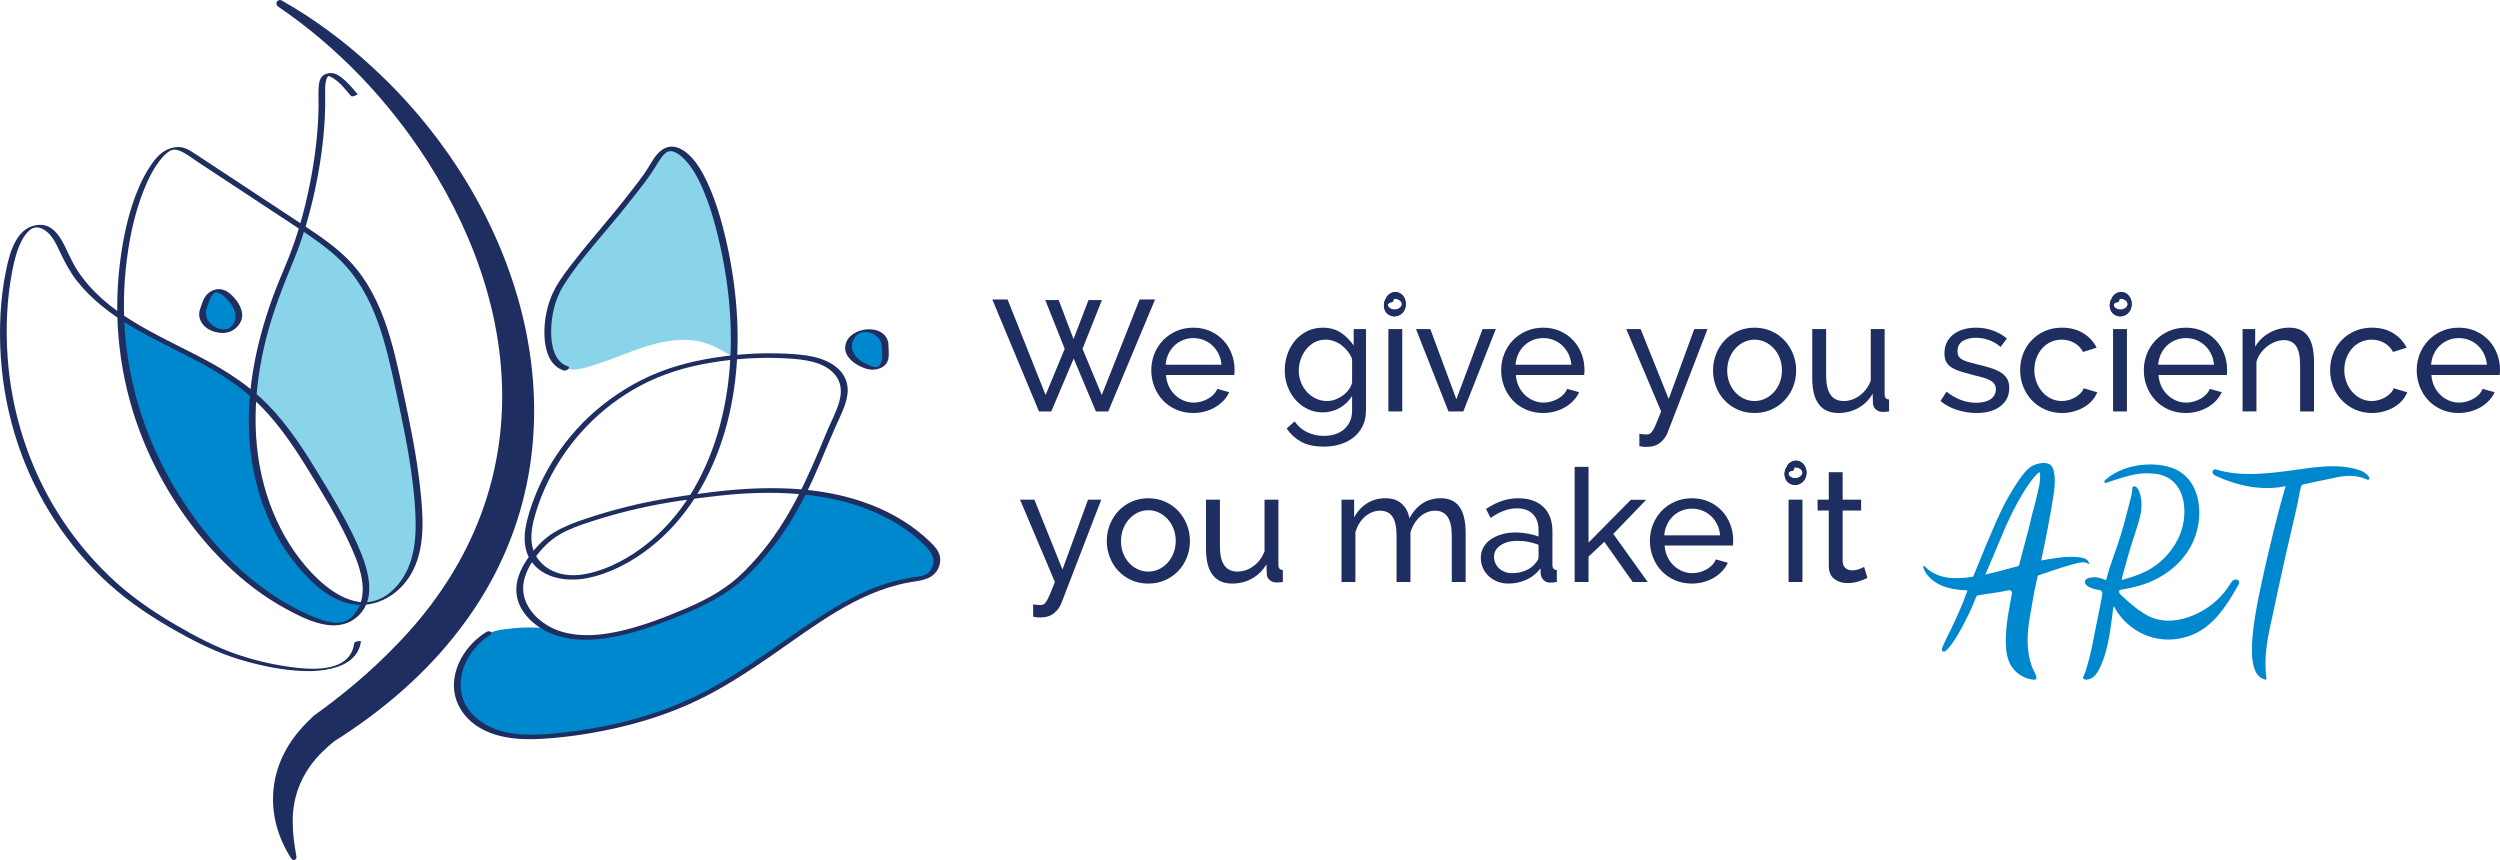<?xml version="1.0" encoding="UTF-8"?><svg id="a" xmlns="http://www.w3.org/2000/svg" width="62.258cm" height="21.417cm" viewBox="0 0 1764.783 607.087"><defs><style>.b{fill:#1f2e60;}.b,.c,.d{stroke-width:0px;}.c{fill:#8ad4ea;}.d{fill:#0088ce;}.e{fill:#19abdd;stroke:#1f2e60;stroke-linecap:round;stroke-miterlimit:10;stroke-width:2.282px;}</style></defs><path class="c" d="M289.077,308.906l-13.146-60.702-13.193-37.135-12.669-19.945-20.503-19.211-14.011-9.792-15.624,35.233s-20.211,50.954-20.693,81.919l10.098,9.787,15.478,19.027,12.591,18.88,19.299,32.433,14.557,28.595,6.746,22.138-1.251,12.565c.526,1.123,1.028,2.261,1.48,3.417l7.445-1.143,10.25-6.837,9.413-7.817,8.795-20.004,1.639-31.166-6.701-50.242Z"/><path class="d" d="M256.416,426.103l-9.426-1.303-13.412-6.222-10.376-8.108-19.321-22.828-15.412-30.518-7.132-25.434-3.29-29.526.575-21.79-.575-2.254,2.321,2.25c-.048-.109-.094-.21-.142-.321-8.679-11.465-56.416-34.934-56.416-34.934l-38.152-19.745,5.658,44.687,15.704,47.782,23.273,41.498,29.318,35.823,33.998,27.683,29.048,14.866,14.065,3.051,10.845-2.804,6.774-6.749,2.445-4.868.613-.094c-.254-.653-.525-1.301-.804-1.945l-.18,1.805Z"/><path class="e" d="M143.573,219.311c-.679,2.78-.021,5.806,1.54,8.205,1.56,2.399,3.966,4.187,6.623,5.247,3.068,1.224,6.562,1.502,9.698.466,3.136-1.037,5.855-3.458,6.958-6.572,1.001-2.824.639-6.005-.509-8.772-1.148-2.767-3.03-5.17-5.074-7.36-2.664-2.854-6.247-5.597-10.087-4.893-2.749.504-4.932,2.752-6.053,5.312-1.121,2.56-3.097,8.367-3.097,8.367Z"/><path class="b" d="M252.454,66.46c-2.795-3.38-5.688-6.715-8.931-9.676-1.89-1.725-3.958-3.473-6.335-4.488-3.191-1.362-7.844-.846-10.124,2-1.796,2.241-2.036,5.619-2.177,8.37-.227,4.419.05,8.865-.024,13.287-.304,18.154-2.612,36.293-6.159,54.086-3.529,17.703-8.332,35.253-15.005,52.041-3.587,9.024-7.559,17.869-10.899,26.994-3.608,9.858-6.782,19.879-9.393,30.048-5.028,19.588-7.977,39.775-7.79,60.024.33,35.621,10.976,72.055,33.827,99.84,10.778,13.106,25.364,26.889,43.233,27.956,16.861,1.006,31.973-10,39.134-24.771,8.721-17.988,6.78-39.547,4.669-58.786-2.384-21.724-6.787-43.159-11.37-64.507-7.59-35.358-15.128-73.511-42.921-99.097-7.133-6.566-15.069-12.183-23.111-17.569-8.825-5.91-17.727-11.706-26.595-17.551-18.393-12.122-36.78-24.252-55.178-36.366-3.739-2.462-7.545-4.758-12.185-4.495-4.088.231-8.049,1.88-11.249,4.404-3.459,2.728-6.091,6.376-8.457,10.05-2.604,4.042-4.85,8.307-6.806,12.696-7.836,17.582-11.855,37.157-14.116,56.194-4.616,38.876.002,78.84,13.494,115.598,13.001,35.42,34.246,68.718,61.222,95.147,12.709,12.451,26.963,23.4,42.62,31.892,14.281,7.746,35.112,18.394,49.9,5.989,15.797-13.252,7.271-36.519.327-52.018-8.181-18.261-18.874-35.485-29.279-52.544-9.742-15.972-20.252-31.646-33.297-45.141-13.47-13.934-29.669-24.253-46.719-33.252-31.584-16.668-68.037-30.949-88.311-62.203-4.359-6.719-6.986-14.261-11.024-21.139-3.361-5.724-8.144-10.948-15.288-10.758-16.156.429-21.068,18.772-23.762,31.639C.141,210.587-.782,231.864.591,252.452c1.394,20.918,5.507,41.658,12.212,61.521,12.668,37.531,34.84,71.713,64.217,98.33,14.684,13.305,31.321,24.121,48.554,33.809,13.892,7.809,28.295,14.771,43.567,19.421,11.323,3.448,22.981,6.053,34.751,7.368,11.315,1.264,23.259,1.515,34.191-2.121,8.648-2.876,15.496-8.664,16.724-18.067.054-.417-4.55-.086-4.726,1.266-2.919,22.35-33.549,18.701-49.265,16.239-10.847-1.699-21.607-4.314-32.025-7.781-16.097-5.357-31.216-13.395-45.813-21.946-16.357-9.582-31.922-20.479-45.637-33.616-13.937-13.349-26.251-28.413-36.488-44.776-20.675-33.049-32.773-71.305-35.484-110.16-1.4-20.055-.575-40.711,3.256-60.474,1.422-7.336,3.235-14.924,6.727-21.591,1.514-2.892,3.41-5.737,6.034-7.737,2.595-1.977,5.489-2.011,8.44-.642,6.215,2.882,9.555,10.04,12.305,15.905,3.479,7.422,7.138,14.47,12.223,20.951,10.241,13.052,23.688,23.218,37.805,31.74,15.582,9.406,32.236,16.843,48.267,25.422,16.287,8.715,31.692,18.777,44.589,32.12,12.636,13.072,22.861,28.241,32.333,43.694,10.043,16.384,20.255,32.948,28.446,50.352,7.18,15.254,16.859,37.461,3.876,52.388-3.028,3.481-6.903,5.56-11.57,5.558-5.006-.002-9.942-1.51-14.567-3.309-7.855-3.056-15.439-6.901-22.692-11.185-29.544-17.45-53.505-43.265-72.03-71.91-20.956-32.403-34.745-68.833-39.448-107.189-2.29-18.681-2.499-37.62-.567-56.343,1.927-18.672,5.644-37.681,12.593-55.175,3.274-8.244,7.416-16.777,13.319-23.488,1.475-1.677,3.164-3.287,5.095-4.431,2.212-1.31,4.377-1.181,6.755-.28,4.485,1.7,8.509,5.012,12.484,7.632,17.631,11.62,35.262,23.24,52.893,34.86,8.334,5.492,16.718,10.916,24.978,16.519,7.815,5.301,15.48,10.897,22.318,17.433,12.723,12.161,21.306,27.617,27.299,44.033,6.091,16.687,9.721,34.139,13.449,51.468,4.377,20.346,8.637,40.752,11.194,61.421,1.239,10.015,2.207,20.133,2.24,30.232.032,9.64-.93,19.407-4.288,28.505-5.483,14.856-19.004,29.094-36.087,26.407-8.889-1.398-16.929-6.199-23.798-11.822-6.665-5.457-12.573-11.902-17.808-18.728-10.376-13.528-18.043-29.02-23.157-45.256-11.264-35.762-9.546-74.04-.402-110.066,4.815-18.971,11.903-36.976,19.366-55.022,6.544-15.823,11.307-32.392,14.933-49.111,3.685-16.992,6.223-34.287,7.12-51.659.313-6.059.304-12.103.256-18.166-.024-3.013-.032-6.218.908-9.113.375-1.155,1.038-1.857,1.636-2.832.133-.217.269-.084-.215.044.619-.164-1.085.318-1.081.253-.004.056-.098-.101.1.005.612.328,1.525.361,2.195.677,5.916,2.789,10.588,8.807,14.634,13.7.876,1.06,4.97-.972,4.726-1.266h0Z"/><path class="b" d="M205.688,606.179c-19.041-29.426-17.177-64.17,6.059-90.881,3.067-3.587,6.354-6.918,9.756-10.058,20.861-14.93,40.502-31.389,58.003-49.633,97.322-99.443,94.605-228.162,22.358-341.604-27.438-42.866-63.444-80.744-105.652-109.439-1.144-.77-1.447-2.322-.677-3.466.731-1.086,2.179-1.408,3.301-.779,22.715,12.851,43.885,28.545,63.181,46.31,110.977,101.165,160.257,269.412,62.941,396.971-24.264,32.158-55.728,58.756-89.492,79.984,0,0,1.101-.838,1.101-.838-3.01,2.383-5.858,4.903-8.522,7.544-13.753,13.069-21.731,30.667-21.398,49.952-.033,7.958,1.117,16.153,2.635,24.524.194,1.07-.517,2.095-1.587,2.288-.808.146-1.591-.225-2.009-.876h0Z"/><path class="d" d="M143.203,219.076c-.679,2.78-.021,5.806,1.54,8.205,1.56,2.399,3.966,4.187,6.623,5.247,3.068,1.224,6.562,1.502,9.698.466,3.136-1.037,5.855-3.458,6.958-6.572,1.001-2.824.639-6.005-.509-8.772-1.148-2.767-3.03-5.17-5.074-7.36-2.664-2.854-6.247-5.597-10.087-4.893-2.749.504-4.932,2.752-6.053,5.312-1.121,2.56-3.097,8.367-3.097,8.367Z"/><path class="b" d="M140.859,219.445c-1.493,6.843,3.64,12.682,9.928,14.556,6.232,1.858,14.355.194,18.23-5.39,4.193-6.041.891-13.197-3.41-18.12-2.091-2.392-4.538-4.733-7.607-5.78-3.305-1.127-7.166-.404-10.033,1.521-4.265,2.863-5.542,8.618-7.107,13.213-.405,1.188,4.226.619,4.688-.736,1.013-2.972,1.934-6.104,3.355-8.91.862-1.703,2.352-3.735,4.457-3.305,2.514.513,4.673,2.394,6.414,4.176,3.835,3.926,7.612,9.433,6.178,15.218-.565,2.28-2.004,4.336-4.003,5.587-2.065,1.292-4.574,1.246-6.87.641-5.864-1.545-10.921-7.033-9.53-13.407.294-1.349-4.394-.607-4.688.736Z"/><path class="c" d="M431.683,253.443c-3.948,1.469-7.918,2.874-11.948,4.103-7.112,2.169-16.938,5.929-23.274.557-1.46-1.238-2.528-2.876-3.784-4.305-1.032-1.174-2.97-2.706-3.549-4.19-.191-.49-1.895-23.424-1.895-23.424l5.711-20.084,14.241-21.105,23.225-28.303,14.316-17.689,10.88-14.415,9.279-13.848,4.722-4.484,4.466-1.153,6.934,2.608,4.325,3.71,11.968,18.742,14.017,45.579,6.135,41.317s0,29.663,0,29.663c0,1.68.19,3.424-.45,4.842-9.072-5.16-16.946-10.012-27.655-11.261-14.608-1.704-29.235,2.529-43.037,7.609-4.89,1.8-9.741,3.715-14.626,5.532Z"/><path class="d" d="M379.285,443.05c-1.958-.083-3.919-.119-5.879-.108-5.017.028-10.033.364-15.009,1.005-5.574.718-11.318,1.358-15.993,4.744l-5.791,4.798-7.315,9.003-4.066,10.552s-1.672,10.592-1.672,11.056.975,9.99.975,9.99l5.412,9.496,9.282,8.104,13.597,6.414,12.336,1.639h18.695l37.349-3.869,28.26-7.189,34.825-11.671,25.887-13.936,34.189-22.123,41.611-28.183,20.535-11.387,12.886-5.617,19.27-5.616,14.158-3.445,6.411-2.787s1.567-4.857,1.688-5.435c.122-.578.82-3.856.82-3.856l-1.672-2.044-.809-3.498-22.468-19.476-26.301-12.893-27.737-7.25-15.196-2.255-3.557,8.302-9.477,15.794-11.774,16.538-20.883,21.185-33.122,21.181-13.506,4.667s-15.853,5.793-19.198,6.695c-3.345.902-22.484,7.034-27.129,7.777-4.645.743-20.997.929-21.555.929s-17.715-4.026-17.715-4.026c0,0-2.955-2.206-2.96-2.21-.548-.408-1.691-.383-2.346-.572-1.079-.311-2.291-.28-3.415-.343-.548-.031-1.095-.057-1.643-.081Z"/><path class="b" d="M342.989,446.316c-11.4,7.213-20.416,19.343-22.273,32.899-2.036,14.858,6.119,28.004,18.945,35.121,15.246,8.459,33.65,8.121,50.517,6.662,18.562-1.606,37.272-4.914,55.292-9.634,18.272-4.786,36.167-11.37,52.972-20.017,16.111-8.289,31.272-18.266,46.173-28.536,29.98-20.663,60.224-44.896,96.938-51.646,7.322-1.346,15.589-1.505,19.99-8.503,1.763-2.803,2.599-6.543,1.951-9.808-.772-3.891-3.563-7.087-6.307-9.783-11.94-11.73-26.436-20.529-41.985-26.607-35.738-13.968-75.69-13.603-113.219-9.038-19.767,2.404-39.418,5.332-58.767,10.111-9.596,2.37-19.1,5.114-28.483,8.225-7.933,2.631-15.846,5.461-23.065,9.735-7.194,4.258-12.952,10.239-17.864,16.95-4.869,6.654-8.98,14.423-9.33,22.828-.704,16.909,15.234,29.74,30.112,33.879,17.577,4.889,36.861,1.642,54.058-3.291,9.105-2.612,18.007-5.902,26.806-9.396,8.012-3.181,15.987-6.491,23.661-10.429,7.351-3.772,14.435-8.104,20.917-13.24,7.09-5.618,13.296-12.196,19.237-18.993,11.72-13.409,21.19-28.478,29.233-44.334,8.014-15.8,14.242-32.312,21.426-48.476,3.188-7.173,7.095-14.39,8.254-22.252,1.001-6.787-1.12-13.347-6.114-18.102-9.624-9.165-24.621-10.367-37.215-10.985-18.916-.927-37.93.48-56.556,3.854-18.096,3.279-35.314,8.849-51.383,17.9-14.845,8.361-28.37,18.941-39.814,31.58-10.972,12.117-20.065,25.979-26.751,40.896-3.356,7.487-6.24,15.299-8.219,23.269-2.053,8.27-2.956,17.512.832,25.44,7.411,15.51,26.494,18.527,41.719,15.48,16.065-3.214,31.403-11.482,44.221-21.509,26.051-20.378,43.177-49.819,52.538-81.211,9.72-32.595,11.229-67.347,7.178-100.993-2.082-17.289-5.489-34.618-10.358-51.341-2.501-8.587-5.509-17.049-9.361-25.129-3.023-6.342-6.526-12.516-11.48-17.569-4.392-4.481-10.594-8.487-17.07-6.14-6.04,2.189-9.363,8.596-12.522,13.743-4.72,7.691-10.635,14.791-16.168,21.907-5.616,7.223-11.498,14.231-17.381,21.237-6.043,7.195-12.091,14.39-17.869,21.802-5.057,6.487-10.364,13.152-14.351,20.37-5.711,10.339-8.3,22.977-7.688,34.73.489,9.405,3.625,20.317,13.557,23.553,1.867.608,5.561-2.094,2.778-3.001-9.592-3.125-11.646-15.363-11.651-24.077-.006-11.147,2.645-23.112,8.574-32.651,9.176-14.762,20.876-27.982,32.02-41.259,5.567-6.633,11.105-13.289,16.413-20.132,5.314-6.849,10.99-13.686,15.608-21.032,1.583-2.519,3.029-5.137,4.796-7.536,1.439-1.954,3.474-4.682,6.058-5.078,2.768-.424,5.628,1.417,7.706,3.017,2.76,2.124,5.068,4.849,7.123,7.641,4.321,5.869,7.415,12.578,10.145,19.304,3.201,7.89,5.738,16.039,7.882,24.274,8.229,31.603,12.265,64.54,9.848,97.174-2.383,32.169-11.043,64.348-28.371,91.788-8.134,12.88-18.327,24.586-30.266,34.074-12.2,9.695-26.615,17.651-41.96,20.911-8.126,1.727-16.857,1.657-24.49-1.928-6.838-3.212-12.22-8.895-14.123-16.3-2.103-8.182-.172-16.877,2.21-24.777,2.261-7.503,5.155-14.813,8.574-21.863,14.009-28.882,37.043-52.806,65.373-67.904,15.51-8.266,32.02-13.196,49.307-16.096,17.908-3.004,36.187-4.176,54.321-3.063,11.469.704,25.962,2.061,33.779,11.648,4.593,5.634,4.741,12.377,2.805,19.121-2.145,7.471-5.999,14.383-8.947,21.551-12.89,31.343-26.431,62.752-49.101,88.426-5.692,6.447-11.633,12.679-18.456,17.946-6.226,4.807-12.972,8.877-19.994,12.406-7.306,3.672-14.866,6.805-22.462,9.82-8.399,3.334-16.887,6.461-25.578,8.953-16.451,4.716-35.086,8.013-51.833,2.872-14.882-4.568-29.553-18.442-26.242-35.283,1.587-8.07,6.341-15.245,11.579-21.425,5.224-6.166,11.18-10.827,18.499-14.287,7.591-3.589,15.685-6.12,23.696-8.581,9.075-2.788,18.255-5.235,27.514-7.336,18.486-4.195,37.295-6.778,56.122-8.876,18.635-2.076,37.451-2.805,56.157-1.259,17.416,1.439,34.766,4.896,50.987,11.514,14.628,5.968,28.996,14.662,39.883,26.242,2.771,2.947,5.132,6.431,4.615,10.651-.367,2.995-1.681,5.87-4.165,7.679-3.064,2.232-7.407,2.246-11.008,2.873-4.223.735-8.435,1.545-12.584,2.631-16.978,4.444-32.92,12.941-47.724,22.189-29.293,18.299-56.111,40.472-86.926,56.323-31.768,16.34-67.28,25.15-102.715,28.694-16.19,1.619-34.297,2.587-49.191-5.139-6.571-3.409-12.447-8.464-15.943-15.073-2.995-5.662-3.947-12.195-3.082-18.509,1.729-12.616,9.957-23.817,20.578-30.538.836-.529,1.186-1.623.302-2.264-.958-.694-2.494-.226-3.377.332h0Z"/><path class="d" d="M624.72,242.757c-.428-2.829-2.188-5.378-4.543-7.004-2.355-1.626-5.259-2.365-8.121-2.336-3.303.034-6.641,1.105-9.147,3.256-2.507,2.151-4.101,5.424-3.938,8.723.148,2.992,1.692,5.797,3.806,7.92,2.114,2.123,4.767,3.63,7.49,4.879,3.549,1.627,7.905,2.802,11.19.692,2.351-1.511,3.516-4.42,3.579-7.214.063-2.794-.316-8.916-.316-8.916Z"/><path class="b" d="M627.084,242.124c-2.502-14.423-27.53-11.717-30.246,1.249-1.46,6.973,4.327,12.229,9.981,15.036,3.037,1.508,6.319,2.712,9.761,2.525,3.244-.176,6.805-1.348,8.866-3.992,1.92-2.464,2.013-5.491,1.931-8.474-.058-2.116-.163-4.232-.294-6.345-.047-.767-4.803.017-4.726,1.266.196,3.176.578,6.506.272,9.68-.189,1.958-1.231,5.251-3.344,5.991-.338.118.393-.034-.231.025-.231.022-.497.006-.722-.005-.636-.033-1.264-.147-1.883-.289-1.369-.312-2.676-.808-3.952-1.389-4.899-2.23-10.033-5.734-11.027-11.426-.853-4.889,2.573-10.728,7.694-11.511,5.895-.901,12.149,2.912,13.192,8.925.156.899,4.921-.142,4.726-1.266Z"/><path class="d" d="M1435.965,417.969c-.96,5.164-1.779,10.304-2.708,15.479-.964,5.371-1.731,10.791-1.911,16.251-.275,8.359.884,16.914,4.605,24.405.607,1.222,1.311,2.472,1.534,3.836.276,1.69-.315,1.907-1.875,1.85-2.95-.107-5.865-1.204-8.421-2.627-3.012-1.677-5.623-4.096-7.431-7.038-2.146-3.493-3.188-7.575-3.569-11.658-1.117-11.978,1.302-24.485,3.437-36.223.231-1.268.439-2.426.61-3.386.237-1.332-.937-2.479-2.263-2.21-.94.191-2.056.43-3.233.71-3.359.61-9.008,1.527-12.673,1.984l-5.647.899c-.664.106-1.225.552-1.477,1.175l-2.189,5.408c-3.359,8.245-9.626,19.872-12.68,24.452-1.52,2.325-4.825,7.091-6.955,8.45-1.267.809-2.838-.453-2.297-1.855,1.278-3.312,3.969-8.966,6.969-14.863,3.359-6.87,9.314-20.612,9.314-21.681,0-.153,2.458-6.208,2.727-6.859l3.534-8.562c13.742-33.896,18.78-45.195,24.582-55.425,7.329-12.673,12.52-19.544,16.795-21.682,4.275-2.138,9.161-2.595,12.062-1.069,3.359,1.833,4.58,9.467,3.054,20.155-1.069,8.092-5.802,33.438-8.55,45.805-.866,3.727-1.585,7.059-2.045,9.273-.279,1.341-2.382,10.118-3.299,15.004ZM1439.612,342.311c.012-.053.021-.101.029-.155.601-4.103.748-8.775.141-8.775-.764,0-3.664,2.901-5.955,6.107-6.26,8.244-13.284,21.223-19.544,35.881-1.985,4.886-5.497,13.131-7.787,18.475-4.123,9.619-8.703,20.308-8.703,20.765,0,0,.305.153.763,0,.305-.153,3.512-.61,7.024-1.222,3.511-.61,8.703-1.527,11.604-2.29l4.07-.958c.69-.162,1.235-.692,1.416-1.378l3.217-12.17c1.985-7.329,4.733-17.711,6.107-23.055,1.222-5.497,3.359-13.895,4.733-18.781,1.207-4.826,2.413-10.397,2.884-12.446Z"/><path class="d" d="M1484.049,418.394c-.211-1.536-2.124-2.132-3.56-2.15-.047-.001-.093-.005-.14-.013-5.113-.891-8.612-3.089-8.612-5.433,0-3.533,8.242-4.562,13.687-1.619.092.041.186.083.28.125.542.243,1.166-.067,1.306-.644,2.502-10.315,6.897-20.401,9.957-30.617,2.018-6.737,3.88-13.521,5.585-20.344.847-3.387,1.884-6.832,2.445-10.28.302-1.856-.373-4.407,1.935-4.062,2.792.418,4.038,6.102,4.399,8.16,1.01,5.757-.002,11.834-1.771,17.337-1.766,5.887-3.679,11.627-4.121,12.951-1.03,2.796-5.151,17.071-6.77,23.4-1.03,3.679-1.03,4.267-.442,4.12,8.536-2.502,16.483-5.004,23.842-10.449,7.064-5.298,12.951-12.509,16.483-20.75,7.064-16.63,4.263-41.839-17.959-43.753-9.772-.85-14.786.061-33.889,6.475-.905.304-1.647-.761-1.045-1.502l.018-.022c.028-.035.058-.067.09-.098,11.344-10.853,32.497-14.075,47.046-9.078,18.102,6.034,22.37,26.932,18.249,43.562-4.415,18.691-19.279,32.23-37.087,38.559-4.121,1.324-11.774,3.385-15.012,3.679-.825.103-2.679.258-3.06,1.125-.209.477-.113,1.044.132,1.504.244.46.621.834.993,1.198,1.979,1.932,4.021,3.799,6.122,5.597,1.05.899,2.116,1.781,3.195,2.645.555.444,1.114.884,1.677,1.319.29.224,1.072,1.067,1.455,1.067,1.42,1.011,2.886,1.899,4.336,2.859,1.473.976,3.045,1.801,4.677,2.478,3.282,1.361,6.803,2.123,10.345,2.335.567.034,1.135.054,1.703.059,6.672.067,13.272-1.723,19.34-4.497,6.369-2.912,12.176-6.912,17.061-11.94,2.701-2.78,5.111-5.846,7.164-9.135.737-1.18,1.482-2.442,2.695-3.123,1.213-.681,3.048-.472,3.622.795.483,1.067-.109,2.289-.689,3.307-6.854,12.025-14.451,24.344-26.254,31.574-10.04,6.151-22.642,7.96-34.008,4.883-6.19-1.676-11.968-4.791-16.84-8.953-2.449-2.091-4.672-4.449-6.606-7.024-.967-1.287-1.862-2.629-2.676-4.017-.186-.318-.408-.64-.547-.982-.069-.171-.097-.692-.28-.784-.616-.308-.836,1.455-.896,1.772-.305,1.604-.334,3.244-.567,4.858-1.844,12.793-3.285,26.174-9.402,37.797-1.171,2.225-2.591,4.424-4.708,5.785-1.404.902-4.977,2.233-6.317.519-1.192-1.523,2.071.825,8.723-35.636.445-2.437,4.936-23.184,4.696-24.939Z"/><path class="d" d="M1600.838,392.074c5.099-22.135,11.742-47.015,13.756-52.38-.147.391-.315,1.313-.532,2.219-.203.849-.947,1.464-1.828,1.528-1.241.091-2.553.465-3.714.598-2.138.246-4.287.398-6.439.458-12.78.351-25.301-2.951-36.894-8.103-1-.445-2.016-.922-2.785-1.694-.011-.011-.021-.022-.032-.033-1.432-1.475.167-3.872,2.141-3.26,15.807,4.896,33.028,3.234,49.545,1.143,17.423-2.206,35.814-6.245,52.345-.377,3.57,1.267,8.089,5.676,5.417,6.478-.283.085-.455.063-.671-.039-6.738-3.175-14.559-3.305-21.83-1.634-7.786,1.79-15.667,3.179-23.483,5.005-.754.176-1.343.759-1.521,1.505-.291,1.215-.682,2.933-.816,3.397l-.074.309c-.469,2.918-1.301,7.669-3.57,17.235-8.967,38.032-13.044,58.206-17.678,79.648-5.673,26.25-1.099,35.97-2.67,35.718-18.235-2.935-7.172-50.603,1.331-87.72Z"/><path class="d" d="M1358.603,399.744c.234.122.462.309.634.493,4.502,4.822,11.161,7.17,17.735,7.727,7.549.639,15.334-.657,22.732-2.08,15.328-2.947,30.086-8.531,45.561-11.013,5.395-.865,10.817-1.783,16.296-1.834,1.819-.017,3.64.064,5.446.286,1.688.207,3.524.419,5.069,1.17.922.448,1.765,1.156,2.232,2.082.133.263.578,1.221.222,1.448-.32.204-1.019-.455-1.296-.578-.449-.199-.93-.325-1.415-.396-1.631-.239-3.306-.007-4.897.359-1.592.366-3.206.756-4.778,1.2-4.942,1.396-9.863,3.022-14.784,4.678-10.275,3.458-20.471,7.219-30.974,9.948-10.442,2.713-21.153,4.31-31.929,3.279-4.321-.414-8.647-1.145-12.72-2.691-6.163-2.34-11.822-6.843-14.018-13.06-.111-.313-.203-.692.003-.953.216-.274.554-.233.88-.063Z"/><path class="b" d="M737.883,211.819h9.466l10.466,27.505,10.579-27.505h9.466l-13.697,34.408,13.586,32.627,26.724-67.48h10.912l-33.071,79.061h-8.687l-15.7-37.303-15.813,37.303h-8.686l-32.96-79.061h10.801l26.836,67.48,13.474-32.627-13.697-34.408Z"/><path class="b" d="M842.332,291.547c-4.381,0-8.39-.798-12.026-2.394-3.638-1.595-6.756-3.767-9.355-6.514-2.599-2.745-4.62-5.957-6.068-9.632-1.448-3.675-2.171-7.553-2.171-11.636s.723-7.943,2.171-11.581c1.448-3.636,3.489-6.829,6.125-9.576,2.634-2.746,5.771-4.917,9.409-6.514,3.637-1.595,7.645-2.394,12.026-2.394s8.37.818,11.97,2.45c3.601,1.633,6.662,3.805,9.188,6.514,2.522,2.711,4.471,5.865,5.845,9.465,1.373,3.601,2.06,7.332,2.06,11.191,0,.818-.019,1.559-.055,2.227-.038.668-.094,1.188-.167,1.559h-48.217c.224,2.895.892,5.531,2.006,7.906,1.113,2.377,2.561,4.418,4.342,6.124,1.781,1.709,3.803,3.045,6.069,4.009,2.263.966,4.658,1.448,7.182,1.448,1.782,0,3.524-.24,5.233-.724,1.707-.482,3.302-1.131,4.788-1.949,1.484-.816,2.801-1.818,3.953-3.007,1.149-1.187,2.021-2.523,2.617-4.009l8.463,2.339c-.966,2.154-2.283,4.12-3.952,5.902-1.671,1.782-3.603,3.323-5.791,4.621-2.19,1.3-4.62,2.321-7.294,3.062-2.672.741-5.455,1.113-8.351,1.113ZM862.265,257.473c-.223-2.745-.91-5.289-2.06-7.628-1.152-2.338-2.6-4.323-4.343-5.957-1.744-1.632-3.769-2.913-6.068-3.842-2.302-.927-4.752-1.392-7.35-1.392-2.6,0-5.05.465-7.35,1.392-2.301.929-4.325,2.227-6.068,3.897-1.744,1.67-3.157,3.657-4.231,5.958-1.077,2.302-1.727,4.827-1.949,7.572h39.419Z"/><path class="b" d="M933.753,291.102c-3.935,0-7.554-.816-10.856-2.45-3.304-1.632-6.144-3.822-8.519-6.569-2.377-2.746-4.214-5.902-5.512-9.465-1.298-3.563-1.949-7.275-1.949-11.135,0-4.082.65-7.962,1.949-11.637,1.298-3.675,3.135-6.884,5.512-9.632,2.375-2.746,5.215-4.917,8.519-6.514,3.302-1.595,6.959-2.394,10.968-2.394,4.899,0,9.131,1.188,12.694,3.563,3.563,2.377,6.57,5.383,9.02,9.02v-11.581h8.686v57.459c0,4.156-.78,7.812-2.339,10.968-1.559,3.155-3.675,5.808-6.347,7.962-2.673,2.152-5.81,3.786-9.409,4.9-3.603,1.113-7.443,1.67-11.525,1.67-6.608,0-11.971-1.133-16.091-3.397-4.12-2.265-7.555-5.401-10.3-9.409l5.679-5.011c2.299,3.414,5.27,5.975,8.908,7.683,3.636,1.707,7.573,2.561,11.804,2.561,2.672,0,5.214-.373,7.628-1.114,2.41-.743,4.509-1.856,6.291-3.341,1.781-1.486,3.21-3.341,4.287-5.568,1.075-2.227,1.615-4.863,1.615-7.906v-10.245c-1.114,1.781-2.433,3.396-3.953,4.844-1.522,1.447-3.174,2.672-4.955,3.675-1.782,1.002-3.675,1.764-5.679,2.283-2.004.519-4.047.779-6.125.779ZM936.761,283.085c2.076,0,4.082-.37,6.013-1.113,1.929-.741,3.711-1.726,5.345-2.951,1.631-1.225,3.006-2.617,4.119-4.176,1.114-1.559,1.854-3.154,2.228-4.788v-16.703c-.818-2.005-1.876-3.823-3.175-5.456-1.3-1.632-2.766-3.062-4.398-4.287-1.633-1.225-3.397-2.171-5.289-2.84-1.893-.668-3.805-1.002-5.735-1.002-2.969,0-5.622.632-7.962,1.893-2.338,1.263-4.325,2.933-5.956,5.011-1.634,2.079-2.896,4.437-3.786,7.071-.891,2.636-1.337,5.289-1.337,7.962,0,2.895.519,5.643,1.56,8.24,1.038,2.599,2.45,4.863,4.231,6.793,1.782,1.931,3.878,3.471,6.291,4.621,2.411,1.152,5.028,1.726,7.851,1.726Z"/><path class="b" d="M980.076,290.434v-58.127h9.8v58.127h-9.8Z"/><path class="b" d="M1022.502,290.434l-22.939-58.127h10.133l18.373,49.552,18.485-49.552h9.354l-22.939,58.127h-10.467Z"/><path class="b" d="M1089.314,291.547c-4.381,0-8.39-.798-12.026-2.394-3.638-1.595-6.756-3.767-9.354-6.514-2.6-2.745-4.621-5.957-6.069-9.632-1.448-3.675-2.171-7.553-2.171-11.636s.723-7.943,2.171-11.581c1.448-3.636,3.489-6.829,6.125-9.576,2.634-2.746,5.771-4.917,9.41-6.514,3.636-1.595,7.645-2.394,12.026-2.394,4.379,0,8.368.818,11.97,2.45,3.6,1.633,6.662,3.805,9.187,6.514,2.522,2.711,4.471,5.865,5.846,9.465,1.373,3.601,2.06,7.332,2.06,11.191,0,.818-.019,1.559-.056,2.227-.037.668-.094,1.188-.167,1.559h-48.216c.223,2.895.891,5.531,2.005,7.906,1.114,2.377,2.562,4.418,4.343,6.124,1.781,1.709,3.803,3.045,6.068,4.009,2.263.966,4.658,1.448,7.182,1.448,1.782,0,3.525-.24,5.233-.724,1.707-.482,3.303-1.131,4.789-1.949,1.483-.816,2.801-1.818,3.952-3.007,1.15-1.187,2.021-2.523,2.617-4.009l8.463,2.339c-.965,2.154-2.283,4.12-3.952,5.902-1.67,1.782-3.602,3.323-5.791,4.621-2.19,1.3-4.62,2.321-7.293,3.062s-5.456,1.113-8.352,1.113ZM1109.247,257.473c-.224-2.745-.91-5.289-2.061-7.628-1.151-2.338-2.599-4.323-4.343-5.957-1.744-1.632-3.768-2.913-6.068-3.842-2.302-.927-4.752-1.392-7.349-1.392-2.6,0-5.05.465-7.35,1.392-2.301.929-4.325,2.227-6.069,3.897-1.744,1.67-3.156,3.657-4.231,5.958-1.077,2.302-1.726,4.827-1.949,7.572h39.42Z"/><path class="b" d="M1157.24,306.246c.964.148,1.929.259,2.895.334.964.073,1.707.112,2.227.112.892,0,1.688-.205,2.395-.612.705-.409,1.409-1.208,2.116-2.394.705-1.188,1.503-2.84,2.395-4.955.89-2.116,2.004-4.882,3.34-8.296l-24.608-58.127h10.133l19.821,49.33,18.039-49.33h9.355l-28.284,73.382c-1.041,2.598-2.767,4.881-5.178,6.848-2.413,1.966-5.735,2.951-9.966,2.951-.668,0-1.355-.038-2.06-.111-.707-.075-1.578-.223-2.617-.445v-8.686Z"/><path class="b" d="M1238.528,291.547c-4.382,0-8.37-.818-11.971-2.45s-6.681-3.822-9.243-6.569c-2.561-2.746-4.548-5.939-5.956-9.577-1.412-3.637-2.116-7.461-2.116-11.469,0-4.082.723-7.943,2.171-11.581,1.448-3.637,3.451-6.829,6.013-9.577,2.562-2.745,5.641-4.936,9.243-6.569,3.599-1.632,7.553-2.45,11.859-2.45s8.276.818,11.914,2.45c3.636,1.633,6.737,3.824,9.298,6.569,2.562,2.747,4.565,5.94,6.013,9.577,1.448,3.638,2.172,7.499,2.172,11.581,0,4.008-.706,7.833-2.116,11.469-1.411,3.638-3.415,6.831-6.013,9.577-2.6,2.747-5.698,4.938-9.298,6.569-3.602,1.632-7.591,2.45-11.97,2.45ZM1219.263,261.593c0,3.045.501,5.865,1.504,8.463,1.003,2.599,2.375,4.863,4.12,6.793,1.742,1.931,3.785,3.452,6.124,4.565,2.339,1.114,4.843,1.67,7.517,1.67,2.672,0,5.177-.556,7.516-1.67,2.339-1.113,4.398-2.654,6.18-4.621,1.782-1.966,3.174-4.268,4.176-6.904,1.002-2.634,1.503-5.474,1.503-8.519,0-2.968-.501-5.771-1.503-8.407-1.003-2.634-2.395-4.936-4.176-6.904-1.782-1.966-3.841-3.507-6.18-4.621-2.339-1.114-4.844-1.67-7.516-1.67-2.674,0-5.178.576-7.517,1.726-2.339,1.152-4.382,2.711-6.124,4.677-1.745,1.968-3.118,4.27-4.12,6.904-1.003,2.636-1.504,5.475-1.504,8.518Z"/><path class="b" d="M1297.768,291.547c-6.088,0-10.689-2.041-13.808-6.124-3.118-4.082-4.676-10.17-4.676-18.262v-34.853h9.8v32.961c0,11.878,4.119,17.816,12.36,17.816,4.008,0,7.775-1.28,11.301-3.841,3.526-2.561,6.143-6.069,7.851-10.523v-36.413h9.8v46.1c0,2.302,1.038,3.49,3.118,3.563v8.463c-1.114.148-1.987.24-2.617.279-.632.036-1.244.056-1.838.056-1.931,0-3.546-.574-4.843-1.726-1.3-1.15-1.988-2.579-2.061-4.287l-.222-6.793c-2.6,4.381-6.013,7.739-10.245,10.078-4.231,2.339-8.872,3.507-13.92,3.507Z"/><path class="b" d="M1395.313,291.547c-4.677,0-9.28-.723-13.808-2.171-4.529-1.448-8.426-3.544-11.692-6.292l4.231-6.569c3.414,2.599,6.829,4.548,10.245,5.846,3.414,1.3,7.015,1.949,10.801,1.949,4.231,0,7.59-.835,10.078-2.505,2.486-1.67,3.731-4.026,3.731-7.071,0-1.409-.334-2.617-1.003-3.619-.668-1.002-1.67-1.874-3.006-2.617-1.336-.741-3.045-1.409-5.123-2.004-2.078-.593-4.492-1.225-7.237-1.893-3.491-.89-6.496-1.743-9.021-2.561-2.524-.816-4.603-1.781-6.235-2.895-1.634-1.113-2.822-2.45-3.563-4.008-.743-1.559-1.114-3.489-1.114-5.791,0-2.895.575-5.474,1.727-7.739,1.149-2.264,2.729-4.157,4.732-5.679,2.004-1.52,4.36-2.673,7.071-3.452,2.709-.779,5.623-1.169,8.741-1.169,4.38,0,8.463.707,12.249,2.116,3.786,1.411,6.977,3.268,9.577,5.568l-4.454,5.902c-2.45-2.152-5.197-3.767-8.241-4.844-3.044-1.075-6.162-1.614-9.353-1.614-3.563,0-6.589.762-9.076,2.283-2.488,1.522-3.731,3.953-3.731,7.293,0,1.336.24,2.45.724,3.341.482.891,1.281,1.671,2.394,2.339,1.114.668,2.542,1.263,4.288,1.782,1.742.52,3.841,1.077,6.29,1.67,3.86.891,7.219,1.801,10.078,2.728,2.857.929,5.234,2.023,7.127,3.285,1.894,1.263,3.302,2.747,4.231,4.454.927,1.709,1.393,3.786,1.393,6.236,0,5.42-2.08,9.726-6.237,12.917-4.158,3.193-9.761,4.788-16.814,4.788Z"/><path class="b" d="M1426.047,261.259c0-4.082.704-7.943,2.116-11.581,1.409-3.636,3.414-6.81,6.013-9.521,2.597-2.709,5.697-4.861,9.298-6.459,3.6-1.595,7.628-2.394,12.082-2.394,5.79,0,10.782,1.281,14.977,3.842,4.193,2.561,7.367,5.995,9.521,10.3l-9.577,3.007c-1.485-2.745-3.563-4.88-6.235-6.403-2.674-1.521-5.643-2.283-8.909-2.283-2.673,0-5.197.539-7.572,1.614-2.377,1.077-4.417,2.58-6.124,4.51-1.709,1.931-3.062,4.195-4.064,6.793-1.003,2.599-1.504,5.457-1.504,8.574,0,3.045.519,5.902,1.559,8.574,1.039,2.673,2.431,4.994,4.176,6.96,1.742,1.968,3.785,3.508,6.124,4.621,2.339,1.114,4.843,1.67,7.517,1.67,1.706,0,3.396-.24,5.066-.724,1.67-.482,3.19-1.131,4.565-1.949,1.373-.816,2.578-1.762,3.619-2.839,1.039-1.075,1.782-2.245,2.228-3.508l9.577,2.896c-.892,2.154-2.135,4.12-3.731,5.902-1.597,1.782-3.471,3.304-5.624,4.565-2.153,1.263-4.548,2.265-7.182,3.007-2.636.741-5.4,1.113-8.296,1.113-4.381,0-8.39-.818-12.026-2.45-3.638-1.632-6.756-3.822-9.354-6.569-2.6-2.746-4.621-5.958-6.069-9.632-1.448-3.675-2.171-7.553-2.171-11.637Z"/><path class="b" d="M1491.633,290.434v-58.127h9.8v58.127h-9.8Z"/><path class="b" d="M1542.968,291.547c-4.381,0-8.39-.798-12.026-2.394-3.638-1.595-6.756-3.767-9.354-6.514-2.6-2.745-4.621-5.957-6.069-9.632-1.448-3.675-2.171-7.553-2.171-11.636s.723-7.943,2.171-11.581c1.448-3.636,3.489-6.829,6.125-9.576,2.634-2.746,5.771-4.917,9.41-6.514,3.636-1.595,7.645-2.394,12.026-2.394,4.379,0,8.368.818,11.97,2.45,3.6,1.633,6.662,3.805,9.187,6.514,2.522,2.711,4.471,5.865,5.846,9.465,1.373,3.601,2.06,7.332,2.06,11.191,0,.818-.019,1.559-.056,2.227-.037.668-.094,1.188-.167,1.559h-48.216c.223,2.895.891,5.531,2.005,7.906,1.114,2.377,2.562,4.418,4.343,6.124,1.781,1.709,3.803,3.045,6.068,4.009,2.263.966,4.658,1.448,7.182,1.448,1.782,0,3.525-.24,5.233-.724,1.707-.482,3.303-1.131,4.789-1.949,1.483-.816,2.801-1.818,3.952-3.007,1.15-1.187,2.021-2.523,2.617-4.009l8.463,2.339c-.965,2.154-2.283,4.12-3.952,5.902s-3.602,3.323-5.791,4.621c-2.19,1.3-4.62,2.321-7.293,3.062-2.673.741-5.456,1.113-8.352,1.113ZM1562.901,257.473c-.224-2.745-.91-5.289-2.061-7.628-1.151-2.338-2.599-4.323-4.343-5.957-1.744-1.632-3.768-2.913-6.068-3.842-2.302-.927-4.752-1.392-7.349-1.392-2.6,0-5.05.465-7.35,1.392-2.301.929-4.325,2.227-6.069,3.897-1.744,1.67-3.156,3.657-4.231,5.958-1.077,2.302-1.726,4.827-1.949,7.572h39.42Z"/><path class="b" d="M1633.499,290.434h-9.8v-32.515c0-6.236-.946-10.763-2.84-13.585-1.893-2.82-4.771-4.231-8.63-4.231-2.004,0-4.008.389-6.013,1.169-2.004.779-3.897,1.837-5.679,3.174-1.782,1.336-3.341,2.933-4.676,4.788-1.337,1.857-2.339,3.897-3.007,6.125v35.076h-9.8v-58.127h8.909v12.472c2.299-4.082,5.623-7.349,9.966-9.799,4.342-2.45,9.075-3.675,14.197-3.675,3.341,0,6.125.612,8.352,1.838,2.227,1.225,4.008,2.933,5.344,5.122,1.337,2.19,2.283,4.771,2.841,7.739.556,2.97.835,6.199.835,9.688v34.742Z"/><path class="b" d="M1644.857,261.259c0-4.082.703-7.943,2.116-11.581,1.409-3.636,3.413-6.81,6.013-9.521,2.597-2.709,5.696-4.861,9.298-6.459,3.599-1.595,7.628-2.394,12.081-2.394,5.791,0,10.783,1.281,14.977,3.842,4.194,2.561,7.367,5.995,9.522,10.3l-9.577,3.007c-1.486-2.745-3.563-4.88-6.236-6.403-2.673-1.521-5.643-2.283-8.908-2.283-2.674,0-5.198.539-7.573,1.614-2.377,1.077-4.417,2.58-6.124,4.51-1.708,1.931-3.062,4.195-4.064,6.793-1.003,2.599-1.504,5.457-1.504,8.574,0,3.045.519,5.902,1.56,8.574,1.039,2.673,2.43,4.994,4.175,6.96,1.743,1.968,3.786,3.508,6.124,4.621,2.339,1.114,4.844,1.67,7.517,1.67,1.706,0,3.396-.24,5.066-.724,1.671-.482,3.191-1.131,4.566-1.949,1.372-.816,2.577-1.762,3.619-2.839,1.039-1.075,1.782-2.245,2.228-3.508l9.576,2.896c-.891,2.154-2.134,4.12-3.731,5.902-1.597,1.782-3.47,3.304-5.623,4.565-2.154,1.263-4.548,2.265-7.182,3.007-2.636.741-5.4,1.113-8.296,1.113-4.381,0-8.39-.818-12.026-2.45-3.638-1.632-6.756-3.822-9.355-6.569-2.599-2.746-4.62-5.958-6.068-9.632-1.448-3.675-2.171-7.553-2.171-11.637Z"/><path class="b" d="M1735.61,291.547c-4.381,0-8.39-.798-12.026-2.394-3.638-1.595-6.756-3.767-9.355-6.514-2.599-2.745-4.62-5.957-6.068-9.632-1.448-3.675-2.171-7.553-2.171-11.636s.723-7.943,2.171-11.581c1.448-3.636,3.489-6.829,6.125-9.576,2.634-2.746,5.771-4.917,9.409-6.514,3.637-1.595,7.645-2.394,12.026-2.394s8.37.818,11.97,2.45c3.601,1.633,6.662,3.805,9.188,6.514,2.522,2.711,4.471,5.865,5.845,9.465,1.373,3.601,2.06,7.332,2.06,11.191,0,.818-.019,1.559-.055,2.227-.038.668-.094,1.188-.167,1.559h-48.217c.224,2.895.892,5.531,2.006,7.906,1.113,2.377,2.561,4.418,4.342,6.124,1.781,1.709,3.803,3.045,6.069,4.009,2.263.966,4.658,1.448,7.182,1.448,1.782,0,3.524-.24,5.233-.724,1.707-.482,3.302-1.131,4.788-1.949,1.484-.816,2.801-1.818,3.953-3.007,1.149-1.187,2.021-2.523,2.617-4.009l8.463,2.339c-.966,2.154-2.283,4.12-3.952,5.902-1.671,1.782-3.603,3.323-5.791,4.621-2.19,1.3-4.62,2.321-7.294,3.062-2.672.741-5.455,1.113-8.351,1.113ZM1755.542,257.473c-.223-2.745-.91-5.289-2.06-7.628-1.152-2.338-2.6-4.323-4.343-5.957-1.744-1.632-3.769-2.913-6.068-3.842-2.302-.927-4.752-1.392-7.35-1.392-2.6,0-5.05.465-7.35,1.392-2.301.929-4.325,2.227-6.068,3.897-1.744,1.67-3.157,3.657-4.231,5.958-1.077,2.302-1.727,4.827-1.949,7.572h39.419Z"/><path class="b" d="M729.297,426.652c.965.148,1.93.259,2.896.334.965.073,1.707.112,2.228.112.89,0,1.687-.205,2.394-.612.704-.409,1.409-1.208,2.116-2.394.704-1.188,1.504-2.84,2.394-4.955.892-2.116,2.005-4.882,3.341-8.296l-24.609-58.127h10.133l19.821,49.33,18.039-49.33h9.353l-28.284,73.382c-1.04,2.598-2.766,4.881-5.178,6.848-2.412,1.966-5.734,2.951-9.966,2.951-.668,0-1.355-.038-2.06-.111-.706-.075-1.578-.223-2.618-.445v-8.686Z"/><path class="b" d="M810.585,411.953c-4.381,0-8.37-.818-11.969-2.45-3.603-1.632-6.682-3.822-9.243-6.569-2.562-2.746-4.549-5.939-5.958-9.577-1.411-3.637-2.116-7.461-2.116-11.469,0-4.082.724-7.943,2.172-11.581,1.448-3.637,3.453-6.829,6.013-9.577,2.561-2.745,5.641-4.936,9.242-6.569,3.601-1.632,7.553-2.45,11.859-2.45s8.277.818,11.915,2.45c3.637,1.633,6.737,3.824,9.299,6.569,2.561,2.747,4.565,5.94,6.013,9.577,1.447,3.638,2.171,7.499,2.171,11.581,0,4.008-.706,7.833-2.116,11.469-1.411,3.638-3.415,6.831-6.013,9.577-2.599,2.747-5.698,4.938-9.298,6.569-3.602,1.632-7.591,2.45-11.971,2.45ZM791.322,381.999c0,3.045.501,5.865,1.503,8.463,1.002,2.599,2.375,4.863,4.12,6.793,1.743,1.931,3.786,3.452,6.124,4.565,2.339,1.114,4.844,1.67,7.516,1.67,2.674,0,5.178-.556,7.517-1.67,2.339-1.113,4.398-2.654,6.18-4.621,1.782-1.966,3.174-4.268,4.175-6.904,1.002-2.634,1.504-5.474,1.504-8.519,0-2.968-.502-5.771-1.504-8.407-1.002-2.634-2.394-4.936-4.175-6.904-1.782-1.966-3.841-3.507-6.18-4.621-2.339-1.114-4.843-1.67-7.517-1.67-2.672,0-5.177.576-7.516,1.726-2.338,1.152-4.381,2.711-6.124,4.677-1.745,1.968-3.119,4.27-4.12,6.904-1.002,2.636-1.503,5.475-1.503,8.518Z"/><path class="b" d="M869.827,411.953c-6.089,0-10.69-2.041-13.808-6.124-3.119-4.082-4.677-10.17-4.677-18.262v-34.853h9.799v32.961c0,11.878,4.12,17.816,12.36,17.816,4.009,0,7.776-1.28,11.303-3.841,3.524-2.561,6.141-6.069,7.85-10.523v-36.413h9.799v46.1c0,2.302,1.039,3.49,3.119,3.563v8.463c-1.113.148-1.987.24-2.617.279-.632.036-1.244.056-1.838.056-1.931,0-3.546-.574-4.844-1.726-1.298-1.15-1.986-2.579-2.06-4.287l-.223-6.793c-2.599,4.381-6.013,7.739-10.245,10.078-4.231,2.339-8.871,3.507-13.918,3.507Z"/><path class="b" d="M1034.629,410.84h-9.799v-32.515c0-6.086-.985-10.579-2.951-13.473-1.968-2.896-4.883-4.343-8.742-4.343-4.009,0-7.591,1.43-10.745,4.287-3.157,2.859-5.4,6.552-6.737,11.08v34.965h-9.8v-32.515c0-6.236-.966-10.763-2.896-13.585-1.931-2.82-4.826-4.231-8.685-4.231-3.936,0-7.499,1.392-10.69,4.175-3.192,2.784-5.456,6.478-6.792,11.08v35.076h-9.8v-58.127h8.909v12.472c2.375-4.305,5.456-7.628,9.243-9.966,3.785-2.339,8.054-3.508,12.805-3.508,4.9,0,8.778,1.319,11.636,3.953,2.857,2.636,4.621,6.032,5.289,10.188,5.195-9.427,12.583-14.142,22.16-14.142,3.341,0,6.142.612,8.407,1.838,2.264,1.225,4.064,2.933,5.401,5.122,1.336,2.19,2.3,4.771,2.896,7.739.593,2.97.89,6.199.89,9.688v34.742Z"/><path class="b" d="M1064.806,411.953c-2.747,0-5.309-.465-7.683-1.392-2.377-.927-4.438-2.208-6.18-3.841-1.746-1.632-3.119-3.544-4.121-5.735-1.002-2.189-1.503-4.583-1.503-7.182,0-2.673.593-5.103,1.782-7.294,1.187-2.188,2.876-4.064,5.066-5.623,2.189-1.559,4.788-2.784,7.795-3.675s6.292-1.336,9.855-1.336c2.82,0,5.679.261,8.574.779,2.895.52,5.456,1.225,7.684,2.116v-4.677c0-4.75-1.337-8.48-4.009-11.191-2.673-2.709-6.459-4.064-11.358-4.064-5.865,0-12.026,2.265-18.484,6.793l-3.228-6.347c7.496-5.048,15.032-7.572,22.605-7.572,7.645,0,13.602,2.043,17.871,6.125,4.268,4.084,6.403,9.837,6.403,17.26v23.718c0,2.302,1.039,3.49,3.118,3.563v8.463c-1.04.148-1.893.259-2.561.334-.669.073-1.374.112-2.116.112-1.932,0-3.471-.574-4.621-1.726-1.151-1.15-1.837-2.542-2.061-4.175l-.222-4.12c-2.599,3.49-5.884,6.144-9.855,7.962-3.972,1.819-8.222,2.728-12.749,2.728ZM1067.368,404.604c3.488,0,6.736-.649,9.743-1.949,3.007-1.298,5.289-3.024,6.849-5.178,1.409-1.409,2.116-2.857,2.116-4.343v-8.574c-4.752-1.854-9.689-2.784-14.811-2.784-4.899,0-8.89,1.041-11.97,3.118-3.081,2.079-4.621,4.788-4.621,8.129,0,1.633.315,3.156.947,4.565.63,1.411,1.52,2.636,2.673,3.675,1.149,1.041,2.505,1.857,4.064,2.45,1.559.595,3.229.891,5.011.891Z"/><path class="b" d="M1152.552,410.84l-20.044-28.395-11.134,10.467v17.928h-9.8v-81.288h9.8v53.45l29.842-30.177h10.801l-23.162,24.052,24.275,33.963h-10.579Z"/><path class="b" d="M1194.309,411.953c-4.381,0-8.389-.798-12.026-2.394-3.638-1.595-6.756-3.767-9.353-6.514-2.6-2.745-4.621-5.957-6.069-9.632-1.448-3.675-2.172-7.553-2.172-11.636s.724-7.943,2.172-11.581c1.448-3.636,3.488-6.829,6.124-9.576,2.634-2.746,5.771-4.917,9.41-6.514,3.636-1.595,7.646-2.394,12.026-2.394s8.368.818,11.971,2.45c3.599,1.633,6.661,3.805,9.186,6.514,2.523,2.711,4.472,5.865,5.846,9.465,1.373,3.601,2.061,7.332,2.061,11.191,0,.818-.02,1.559-.056,2.227-.038.668-.094,1.188-.167,1.559h-48.216c.222,2.895.89,5.531,2.004,7.906,1.114,2.377,2.562,4.418,4.343,6.124,1.782,1.709,3.803,3.045,6.068,4.009,2.264.966,4.658,1.448,7.183,1.448,1.781,0,3.525-.24,5.233-.724,1.707-.482,3.303-1.131,4.788-1.949,1.484-.816,2.801-1.818,3.952-3.007,1.151-1.187,2.022-2.523,2.618-4.009l8.463,2.339c-.966,2.154-2.283,4.12-3.953,5.902-1.67,1.782-3.601,3.323-5.79,4.621-2.19,1.3-4.621,2.321-7.293,3.062-2.674.741-5.457,1.113-8.353,1.113ZM1214.242,377.879c-.223-2.745-.909-5.289-2.061-7.628-1.151-2.338-2.599-4.323-4.342-5.957-1.745-1.632-3.769-2.913-6.069-3.842-2.301-.927-4.752-1.392-7.349-1.392-2.599,0-5.049.465-7.349,1.392-2.302.929-4.326,2.227-6.069,3.897-1.745,1.67-3.156,3.657-4.231,5.958-1.077,2.302-1.726,4.827-1.949,7.572h39.419Z"/><path class="b" d="M1262.569,410.84v-58.127h9.8v58.127h-9.8Z"/><path class="b" d="M1318.246,407.945c-.594.298-1.374.651-2.339,1.058-.966.409-2.06.818-3.284,1.225-1.225.409-2.562.741-4.009,1.002-1.447.259-2.951.389-4.509.389-3.562,0-6.645-.983-9.242-2.951-2.6-1.966-3.897-5.028-3.897-9.187v-39.085h-7.907v-7.683h7.907v-19.376h9.799v19.376h13.028v7.683h-13.028v36.079c.147,2.154.853,3.713,2.116,4.677,1.261.966,2.746,1.447,4.454,1.447,1.93,0,3.692-.315,5.289-.946,1.595-.63,2.689-1.131,3.284-1.503l2.339,7.795Z"/><path class="b" d="M982.418,208.556c-4.211-.095-5.982,4.89-5.394,8.369.293,1.733,1.062,3.462,2.437,4.607,1.256,1.046,2.778,1.655,4.413,1.762,3.528.229,6.813-2.087,7.972-5.389,1.313-3.742.347-8.179-2.967-10.52-1.442-1.019-3.312-1.464-5.051-1.132-2.018.386-3.629,1.473-4.846,3.119-.644.871-.588,2.448-.059,3.353.546.934,1.39.837,1.983.035.322-.436-.218.176.171-.2.087-.085.168-.176.256-.26.11-.105.224-.205.342-.302.026-.022.322-.251.175-.147.493-.348,1.074-.601,1.648-.778.988-.304,2.212-.25,3.151.113.476.184,1.047.487,1.379.744.092.071.354.31.504.461.126.127.239.262.359.394.239.264-.058-.136.145.195.062.101.126.2.185.303-.008-.015.264.498.136.239-.129-.26.107.291.102.277.04.119.074.239.109.36-.146-.502.006.077.018.167.014.101.059.283.041.374.096-.484-.018-.158-.022.027-.016.625.089-.255-.016.214-.027.121-.046.248-.07.37-.112.568.122-.244-.025.07-.049.104-.366.803-.18.472-.371.66-.473.798-1.038,1.297-.722.639-1.854,1.183-2.82,1.338-1.133.182-2.266.079-3.272-.333-.477-.196-1.061-.536-1.306-.748-.199-.172-.386-.357-.559-.556-.055-.063-.263-.364-.084-.093-.093-.141-.181-.283-.261-.431-.005-.009-.215-.5-.11-.214.091.247-.101-.339-.119-.393-.113-.344.034.077.017.076-.028-0-.057-.476-.069-.5.165.316.012.37.017.044.01-.621-.103.35.003-.119.009-.04.058-.328.063-.327-.085.295-.09.324-.017.086l.056-.156c.136-.483-.217.302.05-.123.088-.141.17-.284.266-.42-.174.246-.023.024.026-.023.138-.134.267-.277.419-.397.457-.361,1.107-.576,1.758-.561,1.053.024,1.451-1.54,1.443-2.347-.007-.802-.275-2.371-1.361-2.396h0Z"/><path class="b" d="M982.418,208.556c-4.211-.095-5.982,4.89-5.394,8.369.293,1.733,1.062,3.462,2.437,4.607,1.256,1.046,2.778,1.655,4.413,1.762,3.528.229,6.813-2.087,7.972-5.389,1.313-3.742.347-8.179-2.967-10.52-1.442-1.019-3.312-1.464-5.051-1.132-2.018.386-3.629,1.473-4.846,3.119-.644.871-.588,2.448-.059,3.353.546.934,1.39.837,1.983.035.322-.436-.218.176.171-.2.087-.085.168-.176.256-.26.11-.105.224-.205.342-.302.026-.022.322-.251.175-.147.493-.348,1.074-.601,1.648-.778.988-.304,2.212-.25,3.151.113.476.184,1.047.487,1.379.744.092.071.354.31.504.461.126.127.239.262.359.394.239.264-.058-.136.145.195.062.101.126.2.185.303-.008-.015.264.498.136.239-.129-.26.107.291.102.277.04.119.074.239.109.36-.146-.502.006.077.018.167.014.101.059.283.041.374.096-.484-.018-.158-.022.027-.016.625.089-.255-.016.214-.027.121-.046.248-.07.37-.112.568.122-.244-.025.07-.049.104-.366.803-.18.472-.371.66-.473.798-1.038,1.297-.722.639-1.854,1.183-2.82,1.338-1.133.182-2.266.079-3.272-.333-.477-.196-1.061-.536-1.306-.748-.199-.172-.386-.357-.559-.556-.055-.063-.263-.364-.084-.093-.093-.141-.181-.283-.261-.431-.005-.009-.215-.5-.11-.214.091.247-.101-.339-.119-.393-.113-.344.034.077.017.076-.028-0-.057-.476-.069-.5.165.316.012.37.017.044.01-.621-.103.35.003-.119.009-.04.058-.328.063-.327-.085.295-.09.324-.017.086l.056-.156c.136-.483-.217.302.05-.123.088-.141.17-.284.266-.42-.174.246-.023.024.026-.023.138-.134.267-.277.419-.397.457-.361,1.107-.576,1.758-.561,1.053.024,1.451-1.54,1.443-2.347-.007-.802-.275-2.371-1.361-2.396h0Z"/><path class="b" d="M1265.233,327.589c-4.211-.095-5.982,4.89-5.394,8.369.293,1.733,1.062,3.462,2.437,4.607,1.256,1.046,2.778,1.655,4.413,1.762,3.528.229,6.813-2.087,7.972-5.389,1.313-3.742.347-8.179-2.967-10.52-1.442-1.019-3.312-1.464-5.051-1.132-2.018.386-3.629,1.473-4.846,3.119-.644.871-.588,2.448-.059,3.353.546.934,1.39.837,1.983.035.322-.436-.218.176.171-.2.087-.085.168-.176.256-.26.11-.105.224-.205.342-.302.026-.022.322-.251.175-.147.493-.348,1.074-.601,1.648-.778.988-.304,2.212-.25,3.151.113.476.184,1.047.487,1.379.744.092.071.354.31.504.461.126.127.239.262.359.394.239.264-.058-.136.145.195.062.101.126.2.185.303-.008-.015.264.498.136.239-.129-.26.107.291.102.277.04.119.074.239.109.36-.146-.502.006.077.018.167.014.101.059.283.041.374.096-.484-.018-.158-.022.027-.016.625.089-.255-.016.214-.027.121-.046.248-.07.37-.112.568.122-.244-.025.07-.049.104-.366.803-.18.472-.371.66-.473.798-1.038,1.297-.722.639-1.854,1.183-2.82,1.338-1.133.182-2.266.079-3.272-.333-.477-.196-1.061-.536-1.306-.748-.199-.172-.386-.357-.559-.556-.055-.063-.263-.364-.084-.093-.093-.141-.181-.283-.261-.431-.005-.009-.215-.5-.11-.214.091.247-.101-.339-.119-.393-.113-.344.034.077.017.076-.028-0-.057-.476-.069-.5.165.316.012.37.017.044.01-.621-.103.35.003-.119.009-.04.058-.328.063-.327-.085.295-.09.324-.017.086l.056-.156c.136-.483-.217.302.05-.123.088-.141.17-.284.266-.42-.174.246-.023.024.026-.023.138-.134.267-.277.419-.397.457-.361,1.107-.576,1.758-.561,1.053.024,1.451-1.54,1.443-2.347-.007-.802-.275-2.371-1.361-2.396h0Z"/><path class="b" d="M1265.233,327.589c-4.211-.095-5.982,4.89-5.394,8.369.293,1.733,1.062,3.462,2.437,4.607,1.256,1.046,2.778,1.655,4.413,1.762,3.528.229,6.813-2.087,7.972-5.389,1.313-3.742.347-8.179-2.967-10.52-1.442-1.019-3.312-1.464-5.051-1.132-2.018.386-3.629,1.473-4.846,3.119-.644.871-.588,2.448-.059,3.353.546.934,1.39.837,1.983.035.322-.436-.218.176.171-.2.087-.085.168-.176.256-.26.11-.105.224-.205.342-.302.026-.022.322-.251.175-.147.493-.348,1.074-.601,1.648-.778.988-.304,2.212-.25,3.151.113.476.184,1.047.487,1.379.744.092.071.354.31.504.461.126.127.239.262.359.394.239.264-.058-.136.145.195.062.101.126.2.185.303-.008-.015.264.498.136.239-.129-.26.107.291.102.277.04.119.074.239.109.36-.146-.502.006.077.018.167.014.101.059.283.041.374.096-.484-.018-.158-.022.027-.016.625.089-.255-.016.214-.027.121-.046.248-.07.37-.112.568.122-.244-.025.07-.049.104-.366.803-.18.472-.371.66-.473.798-1.038,1.297-.722.639-1.854,1.183-2.82,1.338-1.133.182-2.266.079-3.272-.333-.477-.196-1.061-.536-1.306-.748-.199-.172-.386-.357-.559-.556-.055-.063-.263-.364-.084-.093-.093-.141-.181-.283-.261-.431-.005-.009-.215-.5-.11-.214.091.247-.101-.339-.119-.393-.113-.344.034.077.017.076-.028-0-.057-.476-.069-.5.165.316.012.37.017.044.01-.621-.103.35.003-.119.009-.04.058-.328.063-.327-.085.295-.09.324-.017.086l.056-.156c.136-.483-.217.302.05-.123.088-.141.17-.284.266-.42-.174.246-.023.024.026-.023.138-.134.267-.277.419-.397.457-.361,1.107-.576,1.758-.561,1.053.024,1.451-1.54,1.443-2.347-.007-.802-.275-2.371-1.361-2.396h0Z"/><path class="b" d="M1494.796,208.556c-4.211-.095-5.982,4.89-5.394,8.369.293,1.733,1.062,3.462,2.437,4.607,1.256,1.046,2.778,1.655,4.413,1.762,3.528.229,6.813-2.087,7.972-5.389,1.313-3.742.347-8.179-2.967-10.52-1.442-1.019-3.312-1.464-5.051-1.132-2.018.386-3.629,1.473-4.846,3.119-.644.871-.588,2.448-.059,3.353.546.934,1.39.837,1.983.035.322-.436-.218.176.171-.2.087-.085.168-.176.256-.26.11-.105.224-.205.342-.302.026-.022.322-.251.175-.147.493-.348,1.074-.601,1.648-.778.988-.304,2.212-.25,3.151.113.476.184,1.047.487,1.379.744.092.071.354.31.504.461.126.127.239.262.359.394.239.264-.058-.136.145.195.062.101.126.2.185.303-.008-.015.264.498.136.239-.129-.26.107.291.102.277.04.119.074.239.109.36-.146-.502.006.077.018.167.014.101.059.283.041.374.096-.484-.018-.158-.022.027-.016.625.089-.255-.016.214-.027.121-.046.248-.07.37-.112.568.122-.244-.025.07-.049.104-.366.803-.18.472-.371.66-.473.798-1.038,1.297-.722.639-1.854,1.183-2.82,1.338-1.133.182-2.266.079-3.272-.333-.477-.196-1.061-.536-1.306-.748-.199-.172-.386-.357-.559-.556-.055-.063-.263-.364-.084-.093-.093-.141-.181-.283-.261-.431-.005-.009-.215-.5-.11-.214.091.247-.101-.339-.119-.393-.113-.344.034.077.017.076-.028-0-.057-.476-.069-.5.165.316.012.37.017.044.01-.621-.103.35.003-.119.009-.04.058-.328.063-.327-.085.295-.09.324-.017.086l.056-.156c.136-.483-.217.302.05-.123.088-.141.17-.284.266-.42-.174.246-.023.024.026-.023.138-.134.267-.277.419-.397.457-.361,1.107-.576,1.758-.561,1.053.024,1.451-1.54,1.443-2.347-.007-.802-.275-2.371-1.361-2.396h0Z"/><path class="b" d="M1494.796,208.556c-4.211-.095-5.982,4.89-5.394,8.369.293,1.733,1.062,3.462,2.437,4.607,1.256,1.046,2.778,1.655,4.413,1.762,3.528.229,6.813-2.087,7.972-5.389,1.313-3.742.347-8.179-2.967-10.52-1.442-1.019-3.312-1.464-5.051-1.132-2.018.386-3.629,1.473-4.846,3.119-.644.871-.588,2.448-.059,3.353.546.934,1.39.837,1.983.035.322-.436-.218.176.171-.2.087-.085.168-.176.256-.26.11-.105.224-.205.342-.302.026-.022.322-.251.175-.147.493-.348,1.074-.601,1.648-.778.988-.304,2.212-.25,3.151.113.476.184,1.047.487,1.379.744.092.071.354.31.504.461.126.127.239.262.359.394.239.264-.058-.136.145.195.062.101.126.2.185.303-.008-.015.264.498.136.239-.129-.26.107.291.102.277.04.119.074.239.109.36-.146-.502.006.077.018.167.014.101.059.283.041.374.096-.484-.018-.158-.022.027-.016.625.089-.255-.016.214-.027.121-.046.248-.07.37-.112.568.122-.244-.025.07-.049.104-.366.803-.18.472-.371.66-.473.798-1.038,1.297-.722.639-1.854,1.183-2.82,1.338-1.133.182-2.266.079-3.272-.333-.477-.196-1.061-.536-1.306-.748-.199-.172-.386-.357-.559-.556-.055-.063-.263-.364-.084-.093-.093-.141-.181-.283-.261-.431-.005-.009-.215-.5-.11-.214.091.247-.101-.339-.119-.393-.113-.344.034.077.017.076-.028-0-.057-.476-.069-.5.165.316.012.37.017.044.01-.621-.103.35.003-.119.009-.04.058-.328.063-.327-.085.295-.09.324-.017.086l.056-.156c.136-.483-.217.302.05-.123.088-.141.17-.284.266-.42-.174.246-.023.024.026-.023.138-.134.267-.277.419-.397.457-.361,1.107-.576,1.758-.561,1.053.024,1.451-1.54,1.443-2.347-.007-.802-.275-2.371-1.361-2.396h0Z"/></svg>